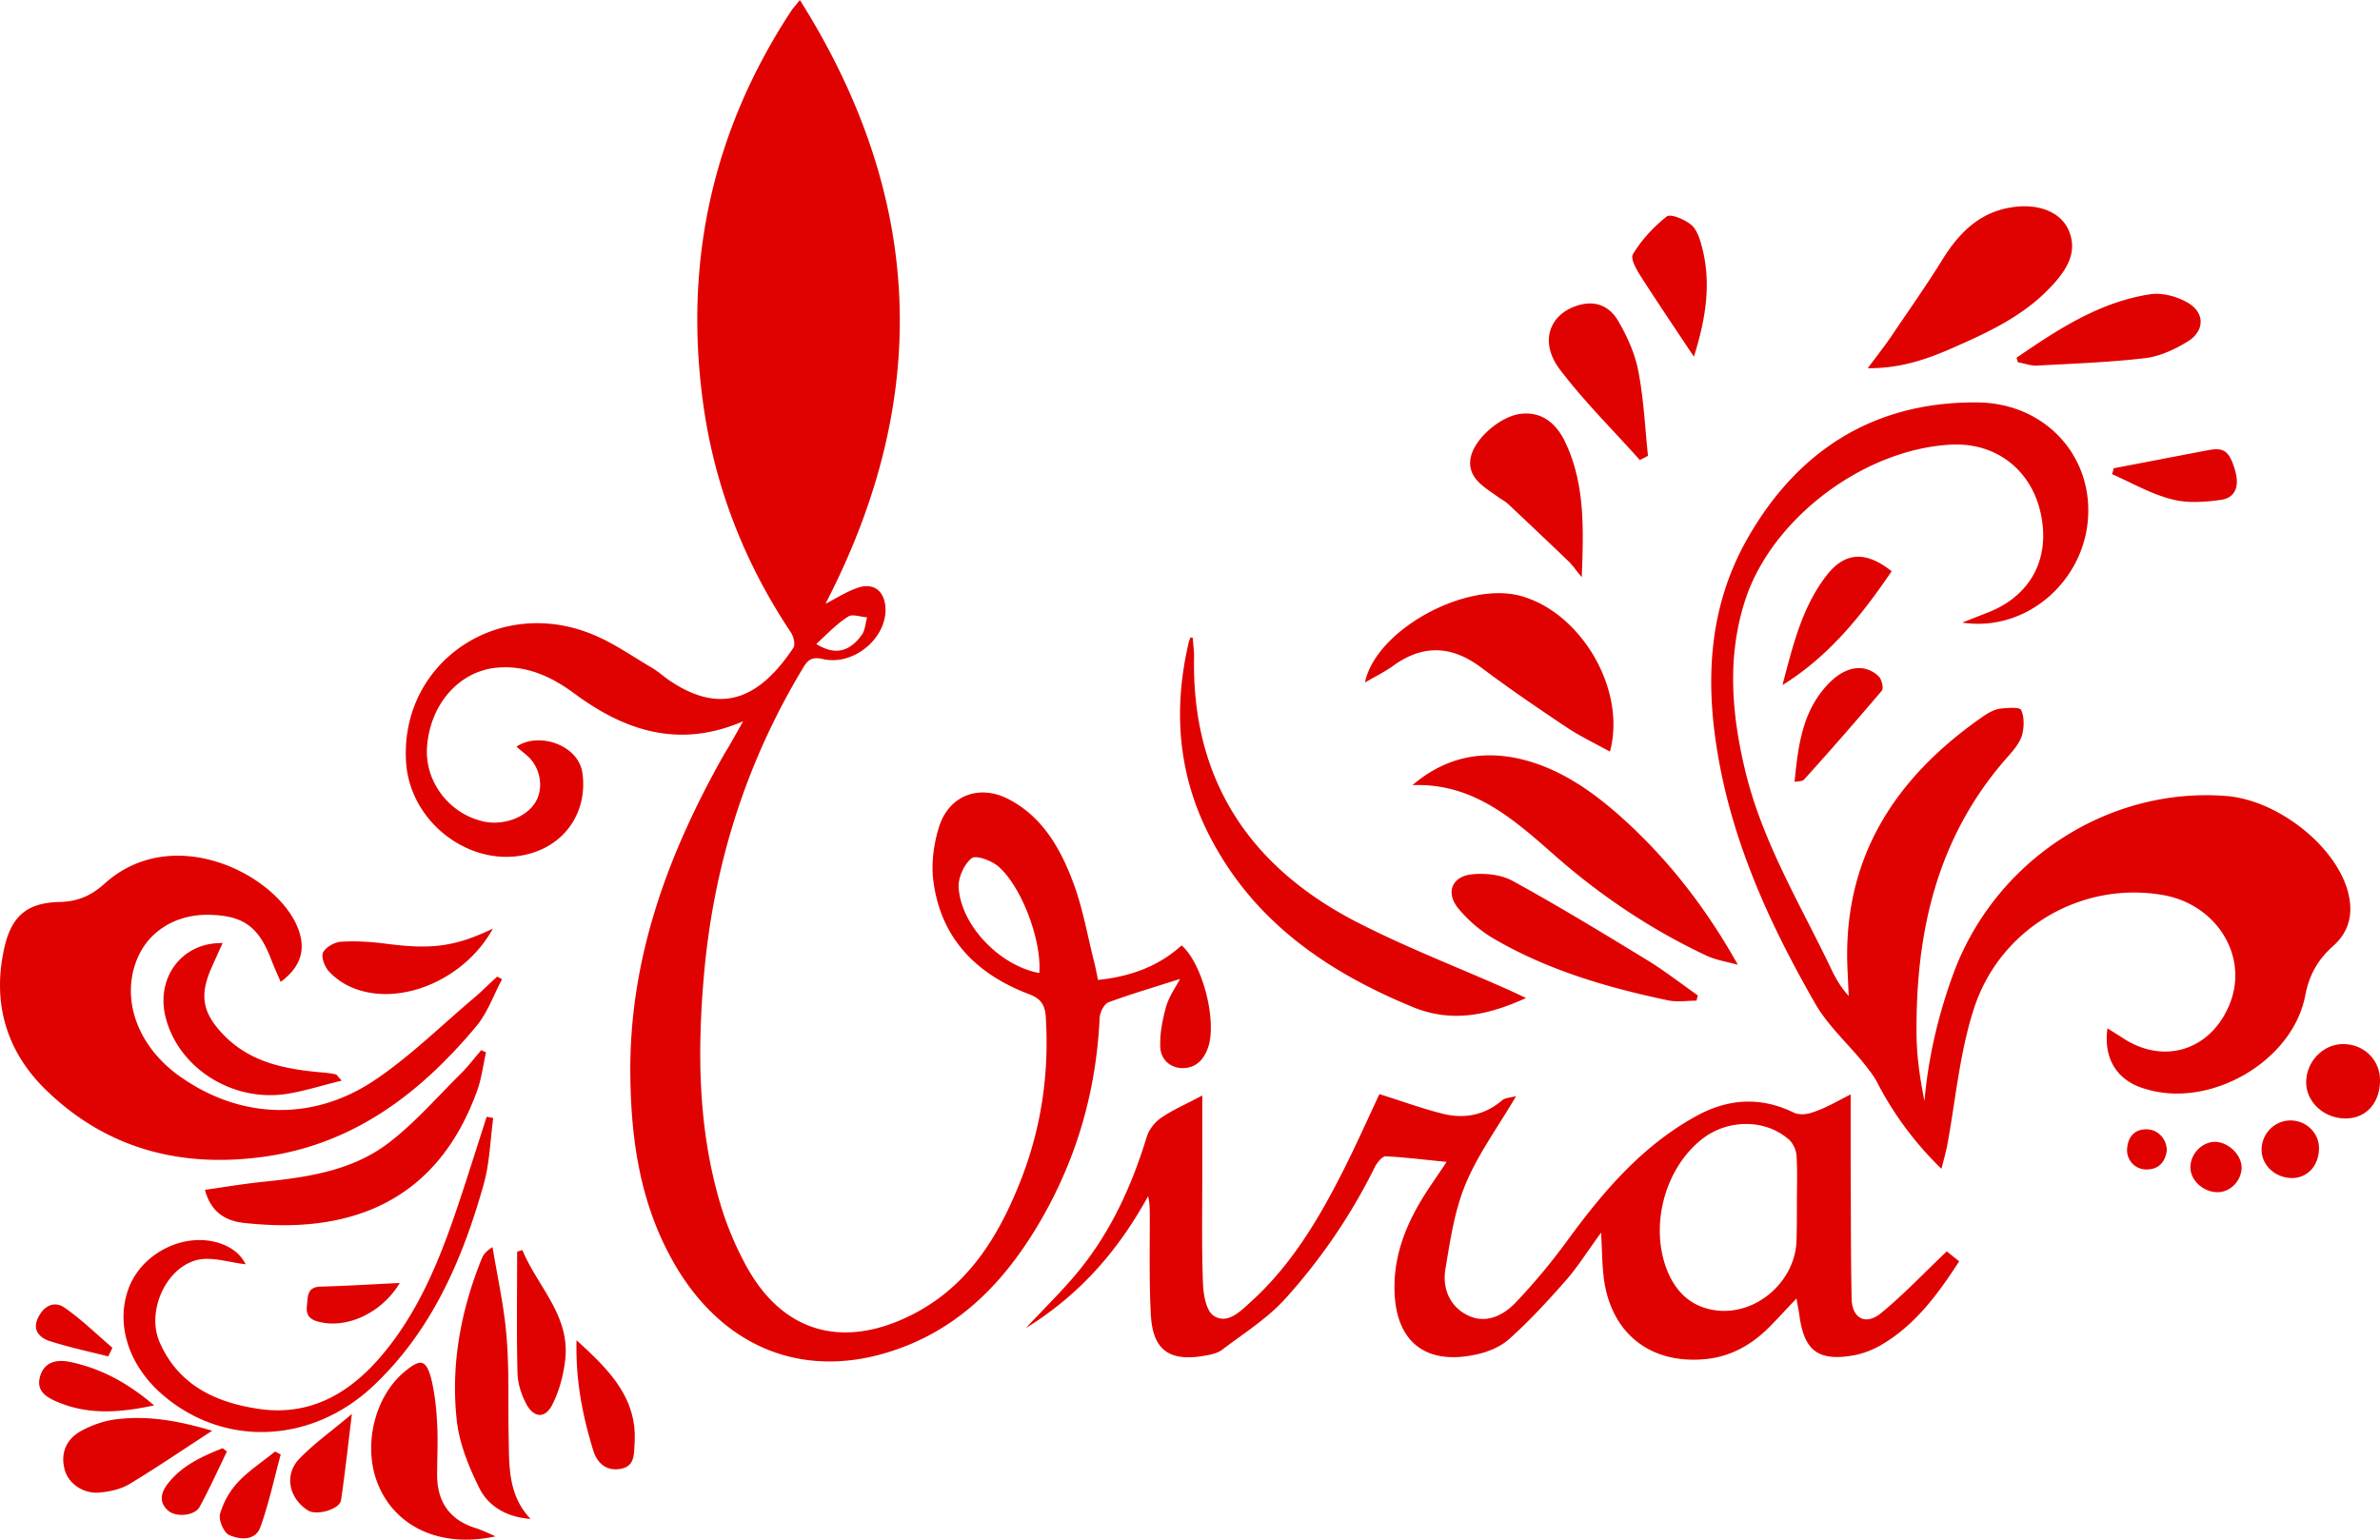 <?xml version="1.0" encoding="UTF-8"?> <svg xmlns="http://www.w3.org/2000/svg" viewBox="0 0 136 88" fill="none"> <path d="M42.464 41.226c-3.617 1.56-6.709.583-9.632-1.58-1.294-.96-2.737-1.636-4.423-1.486-2.174.188-3.86 2.107-4.01 4.59-.113 1.974 1.311 3.798 3.279 4.212 1.106.226 2.38-.244 2.905-1.09.45-.715.356-1.75-.244-2.465-.225-.263-.543-.47-.824-.733 1.274-.865 3.541-.094 3.766 1.505.282 2.012-.768 3.836-2.698 4.513-3.355 1.185-7.197-1.523-7.384-5.21-.3-5.642 5.285-9.44 10.663-7.221 1.2.489 2.287 1.26 3.411 1.918.375.226.694.527 1.068.771 3.093 2.05 5.23.715 6.99-1.918.132-.188.02-.658-.15-.903-2.68-4.025-4.385-8.426-5.022-13.222-1.068-8.011.581-15.44 5.004-22.211.113-.188.262-.339.544-.696 7.121 11.303 7.552 22.757 1.461 34.512.656-.339 1.237-.715 1.856-.922.9-.3 1.518.188 1.574 1.147.094 1.712-1.8 3.33-3.56 2.934-.638-.15-.882.038-1.163.527-3.242 5.379-5.079 11.19-5.64 17.434-.394 4.42-.357 8.84.918 13.147a18.349 18.349 0 001.386 3.385c2.305 4.401 6.11 4.871 9.877 2.821 3.073-1.674 4.76-4.532 5.978-7.692 1.125-2.934 1.556-5.98 1.368-9.122-.037-.714-.262-1.09-.974-1.354-3.055-1.166-5.098-3.254-5.473-6.639-.093-.959.056-2.012.356-2.953.581-1.786 2.324-2.426 4.01-1.523 1.913 1.016 2.925 2.821 3.637 4.72.562 1.486.824 3.066 1.218 4.609.075.3.13.601.206.977 1.818-.188 3.43-.752 4.779-1.974 1.237 1.09 2.061 4.457 1.48 5.924-.262.677-.73 1.11-1.48 1.09-.731-.037-1.2-.563-1.218-1.203-.038-.77.13-1.58.337-2.332.169-.564.543-1.09.787-1.56-1.406.45-2.755.845-4.085 1.334-.244.094-.488.565-.506.884-.188 4.12-1.275 7.956-3.336 11.53-1.874 3.253-4.33 5.942-7.909 7.297-5.528 2.106-10.532.075-13.362-5.323-1.724-3.272-2.193-6.808-2.212-10.457-.018-6.564 2.174-12.45 5.342-18.074.374-.602.73-1.26 1.105-1.918zm16.923 14.388c.15-1.825-.993-4.928-2.342-6.094-.394-.339-1.275-.658-1.518-.47-.431.338-.769 1.09-.75 1.655.131 2.2 2.361 4.495 4.61 4.909zM46.644 36.806c1.049.658 1.892.47 2.605-.526.187-.264.206-.659.3-.997-.375-.02-.844-.207-1.088-.038-.655.414-1.199.997-1.817 1.561zm73.782 21.967c.356.226.6.376.862.546 2.38 1.58 5.098.695 6.147-1.994 1.05-2.708-.787-5.642-3.842-6.169-4.629-.809-9.333 1.88-10.813 6.545-.806 2.502-1.031 5.191-1.518 7.805-.075.376-.188.753-.319 1.298a18.917 18.917 0 01-3.71-5.003c-.207-.376-.488-.715-.75-1.053-.918-1.128-2.043-2.144-2.755-3.385-2.343-4.082-4.33-8.313-5.322-12.959-.975-4.626-.994-9.197 1.349-13.447 2.867-5.153 7.271-8.012 13.25-7.956 3.804.038 6.521 2.972 6.315 6.546-.206 3.667-3.523 6.6-7.196 6.037l1.537-.602c2.417-.978 3.523-3.103 2.942-5.68-.544-2.445-2.53-3.987-5.023-3.893-4.947.207-10.251 4.119-11.825 8.802-1.068 3.216-.825 6.47-.056 9.723.955 4.081 3.111 7.636 4.891 11.341.262.564.562 1.11 1.05 1.655l-.057-1.298c-.374-6.47 2.624-11.134 7.74-14.688.281-.188.6-.376.919-.433.431-.056 1.18-.113 1.255.075.188.414.169 1.016.038 1.467-.15.452-.506.866-.844 1.242-4.029 4.57-5.247 10.043-5.172 15.948.019 1.242.206 2.464.45 3.687.225-2.558.806-4.984 1.686-7.373 2.418-6.432 8.846-10.588 15.555-10.062 2.886.226 6.128 2.746 6.916 5.323.374 1.26.187 2.37-.806 3.253-.862.771-1.368 1.637-1.593 2.84-.731 3.743-5.36 6.414-9.015 5.36-1.686-.432-2.53-1.692-2.286-3.498zm-14.674 3.78v3.95c.019 2.577 0 5.135.056 7.711.019 1.129.787 1.561 1.668.847 1.293-1.054 2.455-2.295 3.767-3.536.131.094.394.32.712.564-1.218 1.88-2.492 3.61-4.385 4.74a5.09 5.09 0 01-1.556.62c-2.117.395-2.942-.226-3.204-2.37-.038-.244-.094-.47-.15-.865-.581.602-1.05 1.129-1.556 1.636-.993.997-2.174 1.674-3.598 1.825-3.28.338-5.566-1.561-5.885-4.853-.075-.696-.075-1.41-.13-2.37-.788 1.073-1.331 1.957-2.025 2.746-1.03 1.167-2.08 2.314-3.242 3.348-.525.47-1.312.771-2.024.903-2.849.564-4.498-.865-4.516-3.818-.02-2.088.787-3.912 1.892-5.605.357-.545.731-1.072 1.087-1.617-1.18-.113-2.342-.263-3.485-.32-.188 0-.469.339-.6.583a33.167 33.167 0 01-5.154 7.58c-1.03 1.128-2.38 1.975-3.617 2.915-.262.188-.637.263-.974.32-2.043.357-2.98-.339-3.074-2.408-.094-1.843-.056-3.705-.056-5.548 0-.376 0-.733-.094-1.166-1.668 3.028-3.823 5.586-6.99 7.542 1.124-1.204 2.118-2.163 2.98-3.216 1.874-2.276 3.073-4.909 3.935-7.73.131-.414.469-.846.844-1.09.693-.471 1.461-.79 2.323-1.261v4.57c0 2.031-.037 4.081.038 6.113.019.658.169 1.598.6 1.9.787.526 1.518-.227 2.099-.753 2.342-2.107 3.916-4.758 5.322-7.542.73-1.448 1.387-2.915 2.061-4.363 1.219.376 2.38.809 3.58 1.11 1.237.32 2.418.112 3.43-.753.168-.15.468-.15.805-.244-1.05 1.786-2.173 3.31-2.886 5.021-.637 1.524-.88 3.235-1.162 4.89-.168 1.09.263 2.125 1.275 2.614 1.012.508 2.005.038 2.717-.696a35.183 35.183 0 002.942-3.517c2.043-2.802 4.255-5.416 7.328-7.128 1.837-1.034 3.711-1.184 5.641-.244.3.15.768.113 1.106-.019.712-.226 1.33-.602 2.155-1.016zm-3.073 6.245c0-.903.037-1.825-.019-2.728-.019-.357-.225-.79-.506-.996-1.35-1.129-3.43-1.091-4.854 0-2.174 1.674-3.055 5.002-2.024 7.56.506 1.242 1.387 2.07 2.755 2.257 2.361.32 4.629-1.711 4.629-4.1.019-.677.019-1.335.019-1.993zM28.69 55.97c-.487.904-.825 1.9-1.462 2.672-3.167 3.799-6.934 6.695-11.975 7.447-4.723.696-9.033-.338-12.557-3.724C.335 60.11-.49 57.25.28 54.034c.43-1.75 1.35-2.445 3.148-2.483.993-.019 1.78-.357 2.511-1.015 3.861-3.517 9.633-.678 11.001 2.313.581 1.279.338 2.35-.9 3.272-.187-.432-.374-.846-.543-1.279-.73-1.918-1.63-2.538-3.654-2.557-1.874 0-3.43.997-4.048 2.633-.862 2.238.075 4.814 2.324 6.488 3.43 2.52 7.609 2.765 11.225.376 2.006-1.335 3.767-3.065 5.623-4.645.506-.414.955-.884 1.443-1.316.093.037.187.093.28.15zm52.024-11.096c1.874-1.598 3.973-2.03 6.278-1.467 2.174.546 3.974 1.806 5.604 3.254 2.699 2.408 4.891 5.229 6.71 8.482-.6-.169-1.238-.263-1.8-.526-3.242-1.524-6.184-3.517-8.846-5.887-2.286-2.012-4.572-3.987-7.946-3.855zm-12.556-8.425c.019.357.075.715.075 1.072-.15 6.996 3.13 11.961 9.183 15.121 2.755 1.43 5.678 2.558 8.527 3.818.394.17.787.357 1.256.583-2.193.997-4.254 1.43-6.485.508-4.928-2.032-9.126-4.928-11.619-9.818-1.78-3.48-2.061-7.165-1.18-10.964.018-.113.074-.226.112-.339a.318.318 0 00.131.019zm9.839 2.558c.618-2.972 5.622-5.718 8.752-4.984 3.504.846 6.222 5.322 5.247 8.933-.862-.47-1.724-.884-2.511-1.41-1.63-1.091-3.261-2.2-4.835-3.386-1.63-1.222-3.224-1.354-4.929-.188-.469.358-1.03.64-1.724 1.035zm28.73-17.961c.562-.753.993-1.298 1.386-1.881.975-1.448 1.987-2.878 2.905-4.364.975-1.56 2.174-2.727 4.067-2.971 1.406-.188 2.624.282 3.092 1.26.562 1.204 0 2.2-.768 3.066-1.481 1.692-3.43 2.67-5.435 3.554-1.574.715-3.205 1.354-5.247 1.335zM14.035 72.258c-.919-.094-1.912-.451-2.774-.244-1.8.451-2.886 2.934-2.155 4.664 1.05 2.445 3.148 3.46 5.603 3.837 2.905.451 5.154-.79 7.01-2.934 2.192-2.54 3.41-5.586 4.46-8.708.562-1.674 1.087-3.367 1.63-5.04.131.018.244.037.375.075-.169 1.26-.206 2.576-.544 3.78-1.218 4.326-2.98 8.388-6.315 11.529-3.561 3.348-8.602 3.498-12.07.47-1.986-1.73-2.698-4.175-1.836-6.225.75-1.75 2.811-2.878 4.685-2.52.881.169 1.593.62 1.93 1.316z" fill="#E00201"></path> <path d="M27.772 60.146c-.17.771-.263 1.561-.544 2.295-1.612 4.382-4.666 7.015-9.37 7.504-1.256.132-2.55.094-3.823-.038-1.012-.094-1.95-.508-2.324-1.9 1.162-.169 2.286-.357 3.41-.47 2.568-.263 5.135-.658 7.216-2.313 1.462-1.147 2.698-2.577 4.029-3.893.412-.414.75-.865 1.143-1.317.075.057.169.094.263.132zm69.172-2.953c-.544 0-1.106.094-1.63-.018-3.486-.734-6.897-1.73-10.008-3.555a7.714 7.714 0 01-1.968-1.693c-.75-.902-.375-1.843.787-1.956.768-.075 1.687.02 2.343.395 2.567 1.41 5.078 2.934 7.57 4.458 1.032.62 1.987 1.373 2.98 2.068-.018.094-.055.207-.074.301zM30.32 86.815c-1.312-.094-2.38-.677-2.923-1.749-.6-1.204-1.143-2.539-1.293-3.856-.357-3.197.224-6.3 1.424-9.272.094-.225.244-.432.618-.658.281 1.73.675 3.442.806 5.191.15 1.843.075 3.686.113 5.53.037 1.692-.075 3.422 1.255 4.814zm60.065-53.827c-.375-.451-.544-.714-.769-.921a543.316 543.316 0 00-3.43-3.254c-.187-.17-.412-.282-.618-.433-.73-.526-1.63-1.015-1.555-2.03.075-1.148 1.649-2.521 2.83-2.69 1.068-.15 1.949.338 2.548 1.504 1.181 2.408 1.106 4.965.994 7.824zm-62.07 54.824c-3.205.696-5.81-.583-6.765-3.103-.806-2.144-.132-4.871 1.536-6.282.956-.809 1.275-.734 1.575.451.187.81.28 1.655.318 2.502.056.959 0 1.937 0 2.915 0 1.523.694 2.558 2.155 3.028.413.132.806.32 1.181.489zm65.387-61.519c-1.537-1.73-3.205-3.367-4.592-5.21-1.106-1.486-.618-2.99.844-3.554 1.012-.395 1.93-.17 2.51.808.526.903.975 1.9 1.163 2.915.3 1.58.375 3.198.543 4.796-.15.094-.318.17-.468.245zM12.723 53.902c-.244.527-.469 1.035-.694 1.542-.637 1.524-.412 2.483.712 3.668 1.537 1.617 3.542 1.993 5.623 2.181.28.02.562.057.824.113.038 0 .075.075.338.358-1.162.282-2.193.62-3.224.77-3.073.433-6.072-1.504-6.822-4.325-.618-2.295.9-4.363 3.243-4.307zm102.512-33.458c2.361-1.618 4.76-3.198 7.665-3.63.675-.094 1.499.131 2.118.489.974.564.974 1.598.018 2.2-.731.452-1.574.847-2.399.96-2.061.244-4.16.32-6.24.432-.356.019-.731-.132-1.087-.188-.038-.113-.056-.188-.075-.263zM12.123 81.775c-1.65 1.072-3.167 2.106-4.723 3.046-.506.301-1.18.452-1.78.49-.918.056-1.743-.565-1.93-1.336-.244-.94.112-1.711.9-2.163.636-.357 1.386-.62 2.098-.696 1.818-.225 3.598.113 5.435.659zm84.671-61.388c-.975-1.467-1.968-2.934-2.924-4.42-.28-.432-.73-1.147-.562-1.429.487-.827 1.18-1.56 1.93-2.163.225-.169.975.15 1.35.433.318.226.506.715.618 1.128.619 2.144.281 4.25-.412 6.451zM28.165 53.075c-1.65 2.99-5.416 4.513-8.096 3.347a3.84 3.84 0 01-1.274-.902c-.244-.264-.45-.81-.338-1.073.15-.3.656-.601 1.012-.62.862-.056 1.743 0 2.605.113 2.586.338 3.936.169 6.091-.865zm79.93-20.425c-1.725 2.539-3.599 4.87-6.241 6.507.581-2.182 1.087-4.382 2.474-6.206 1.049-1.392 2.249-1.505 3.767-.301zm-78.243 38.8c.843 2.05 2.698 3.704 2.455 6.187-.094.903-.338 1.843-.75 2.652-.412.809-1.05.752-1.48-.038-.282-.526-.488-1.166-.506-1.768-.057-2.313-.02-4.626-.02-6.94.113-.037.207-.075.3-.094zm72.695-26.764c.206-2.106.45-4.1 1.987-5.66.937-.941 2.005-1.129 2.811-.377.187.17.3.696.187.828a222.488 222.488 0 01-4.423 5.059c-.093.132-.337.113-.562.15zM32.944 76.603c1.893 1.711 3.486 3.329 3.317 5.886-.037.583.038 1.336-.825 1.467-.805.132-1.311-.338-1.536-1.053-.6-1.956-1.012-3.95-.956-6.3zm87.838-49.84c1.799-.339 3.617-.696 5.416-1.035.881-.169 1.2.057 1.518 1.148.263.902.038 1.56-.787 1.692-.937.132-1.949.207-2.849-.037-1.18-.301-2.267-.94-3.392-1.43.038-.131.075-.225.094-.338zM136 61.782c-.019 1.28-.806 2.144-1.968 2.144-1.218 0-2.23-.921-2.249-2.03-.019-1.223.993-2.258 2.174-2.22 1.181.038 2.061.94 2.043 2.106zM8.806 80.326c-2.024.433-3.823.546-5.585-.225-.58-.245-1.162-.62-.937-1.41.225-.81.88-.998 1.63-.866 1.8.357 3.355 1.185 4.892 2.501zm11.301.49c-.225 1.861-.394 3.404-.619 4.927-.075.527-1.405.903-1.893.583-1.068-.677-1.368-1.993-.524-2.915.862-.903 1.911-1.636 3.035-2.596zm-4.067 2.313c-.375 1.391-.675 2.802-1.162 4.156-.3.809-1.18.715-1.78.452-.3-.132-.619-.847-.525-1.204a4.524 4.524 0 011.03-1.824c.619-.659 1.406-1.166 2.118-1.75.094.057.206.113.319.17zm6.803-9.799c-1.012 1.693-2.961 2.596-4.536 2.238-.524-.113-.843-.32-.768-.94.056-.546 0-1.072.787-1.091 1.443-.038 2.924-.132 4.517-.207zm108.097-6c-.937-.018-1.706-.733-1.706-1.617 0-.921.75-1.674 1.649-1.674.9 0 1.631.715 1.631 1.58 0 1.016-.675 1.73-1.574 1.712zM12.966 82.96c-.506 1.053-.993 2.125-1.555 3.16-.281.526-1.368.62-1.818.206-.525-.47-.394-1.015-.019-1.504.806-1.054 1.968-1.58 3.149-2.05.075.056.168.131.243.188zm-6.784-5.436c-1.124-.282-2.268-.526-3.373-.884-.544-.188-.975-.62-.637-1.316.318-.677.918-.997 1.518-.583.974.677 1.836 1.523 2.736 2.294-.075.15-.15.32-.244.49zm121.909-10.795c0 .733-.618 1.392-1.331 1.41-.824.02-1.574-.64-1.592-1.391-.019-.772.637-1.467 1.386-1.486.769 0 1.537.733 1.537 1.467zm-4.273-.959c-.094.601-.412 1.053-1.124 1.072a1.099 1.099 0 01-1.143-1.204c.056-.677.431-1.11 1.143-1.091.637.019 1.124.564 1.124 1.222z" fill="#E00201"></path> </svg> 